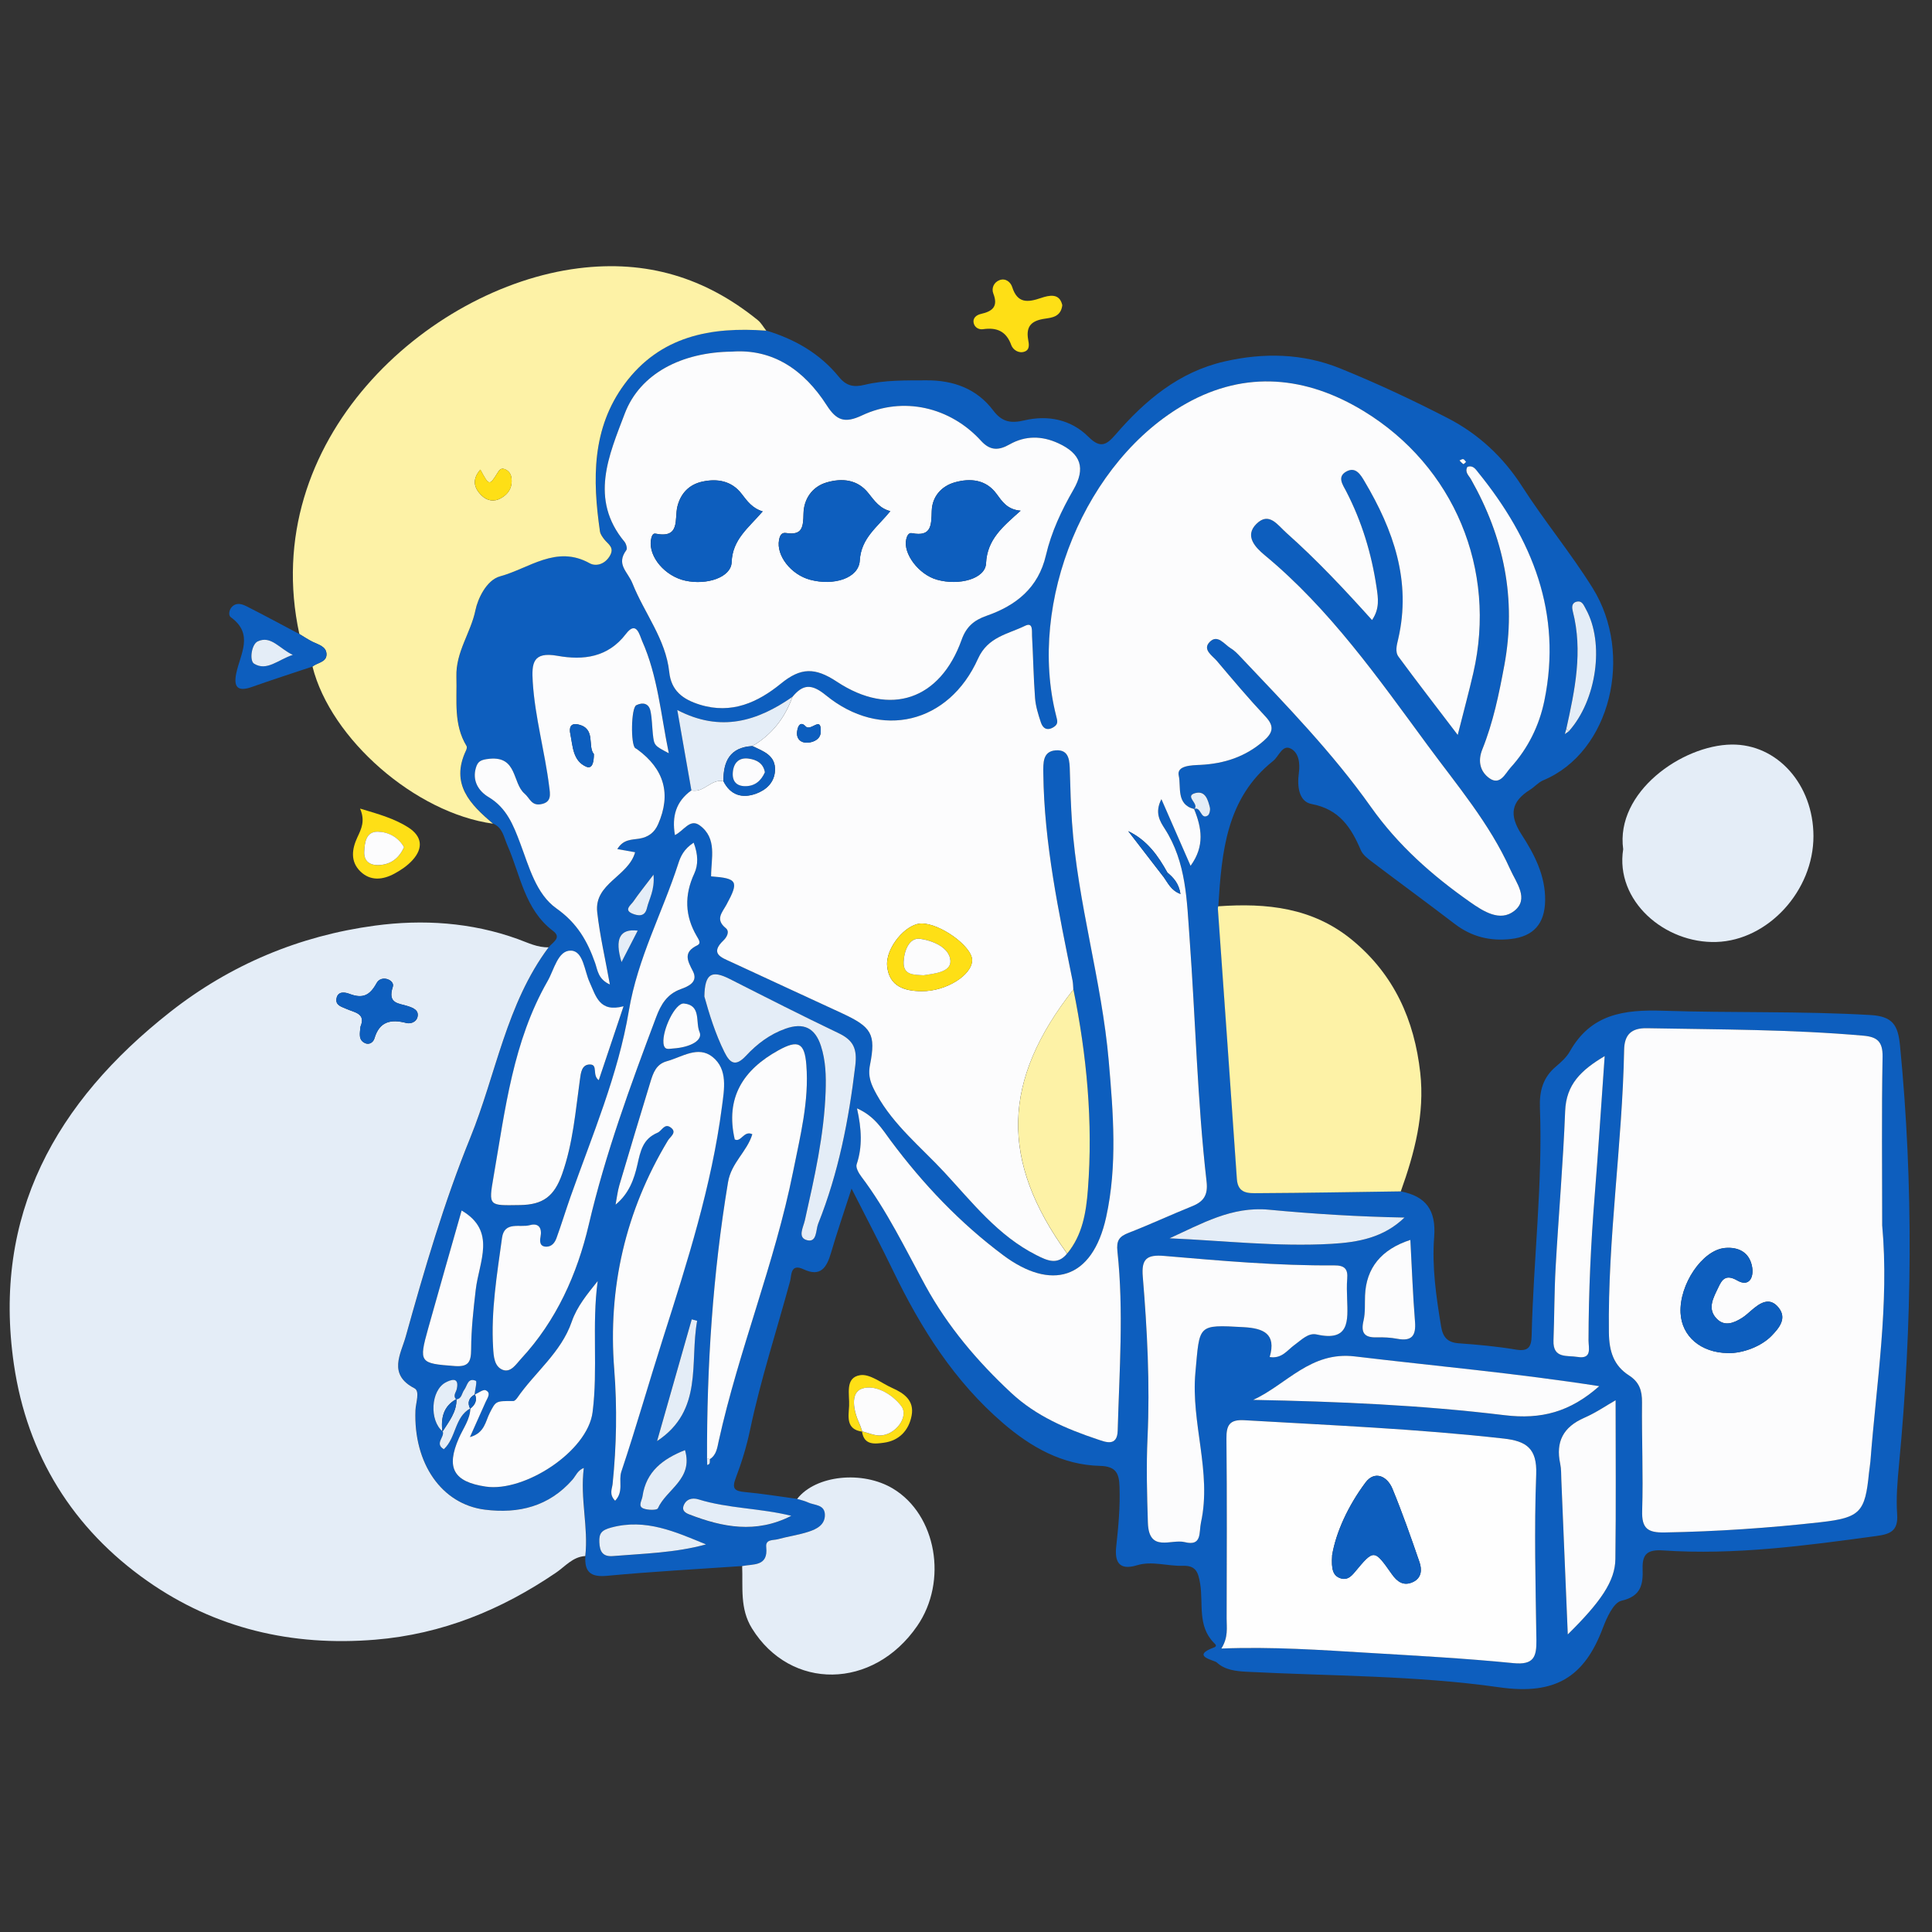 <?xml version="1.0" encoding="UTF-8"?><svg id="Layer_1" xmlns="http://www.w3.org/2000/svg" viewBox="0 0 500 500"><rect x="0" y="0" width="500" height="500" fill="#333333" stroke="none"/><defs><style>.cls-1{fill:#fcfcfd;}.cls-2{fill:#0d5ebe;}.cls-3{fill:#fedf16;}.cls-4{fill:#fdf2a6;}.cls-5{fill:#e4edf7;}.cls-6{fill:#fefefe;}</style></defs><path class="cls-2" d="M362.52,308.33c6.53,1.27,9.18,4.87,8.64,11.81-.6,7.7,.52,15.45,1.79,23.12,.46,2.76,1.61,4.16,4.53,4.38,4.95,.36,9.91,.8,14.79,1.63,3.34,.57,4.05-.73,4.12-3.66,.46-19.65,2.88-39.24,2.14-58.93-.16-4.27,.76-7.79,4.1-10.62,1.35-1.15,2.77-2.41,3.63-3.93,5.45-9.67,13.91-10.89,24.19-10.55,17.85,.59,35.74,.06,53.61,1.11,5.75,.34,7.14,2.56,7.66,7.89,3.54,36.11,3.18,72.18-.24,108.27-.41,4.34-.8,8.75-.5,13.07,.3,4.33-1.83,5.12-5.4,5.6-18.32,2.5-36.64,4.98-55.18,3.73-4.01-.27-5.42,.91-5.29,4.78,.13,3.92-.34,7.08-5.48,8.24-2.07,.47-3.82,4.42-4.84,7.11-4.76,12.61-12.22,17.37-26.79,15.29-21.54-3.07-43.55-2.9-65.36-4.02-2.87-.15-5.68-.48-7.75-2.42-.65-.6-6.89-1.6-.68-3.88,.89-.33,.3-.84-.07-1.21-4.27-4.34-2.7-10.12-3.54-15.25-.5-3.04-1.11-4.77-4.51-4.66-3.95,.12-7.95-1.33-11.84-.14-4.85,1.48-5.78-1.14-5.37-4.88,.57-5.14,1.03-10.27,.85-15.45-.11-3.33-.8-5.29-5.05-5.39-9.73-.24-17.83-4.82-25.09-11.06-12.61-10.84-21.25-24.53-28.4-39.32-3.24-6.7-6.71-13.29-10.81-21.38-2.14,6.63-3.85,11.59-5.31,16.61-1.1,3.75-2.65,6.37-7.11,4.27-3.43-1.61-3.09,1.58-3.47,3.01-3.47,12.82-7.62,25.46-10.36,38.49-.89,4.25-2.17,8.46-3.72,12.52-1.06,2.79-.28,3.38,2.36,3.63,4.54,.42,9.05,1.16,13.57,1.77,.94,.29,1.93,.48,2.8,.9,1.65,.8,4.33,.48,4.38,3.18,.06,2.62-2.11,3.72-4.16,4.39-2.61,.86-5.37,1.23-8.02,1.96-1.18,.32-3.22-.05-3,2.02,.55,5.12-3.35,4.33-6.24,4.93-11.67,.81-23.36,1.43-35.01,2.53-4.35,.41-5.86-1.1-5.59-5.13,.87-7.4-1.37-14.78-.38-22.8-1.62,.64-2.06,2.05-2.95,3.06-6.05,6.89-13.9,8.86-22.66,7.74-11.19-1.42-18.49-11.97-17.96-25.71,.08-1.96,1.22-4.94-.26-5.7-6.97-3.6-3.5-8.92-2.27-13.35,4.85-17.39,9.92-34.77,16.72-51.5,6.69-16.46,9.31-34.6,20.28-49.29,.95-1.26,3.46-2.44,1.13-4.2-7.4-5.59-8.44-14.47-11.82-22.14-.94-2.12-1.2-4.58-3.7-5.65-5.93-5-11.12-10.27-6.98-18.98,.15-.32,.28-.85,.13-1.11-3.43-5.64-2.45-11.77-2.63-17.95-.19-6.45,3.74-11.37,4.94-17.27,.56-2.76,2.79-7.74,6.38-8.71,7.49-2.03,14.51-8.2,23.17-3.38,1.47,.82,3.73,.44,5.12-1.75,1.47-2.31-.3-3.11-1.33-4.42-.48-.62-1.03-1.34-1.13-2.07-1.95-13.41-2.15-26.64,6.41-38.2,9.17-12.38,22.3-14.82,36.64-13.75,7.37,2.23,13.86,5.95,18.75,11.97,1.93,2.38,3.84,2.75,6.67,2.06,5.24-1.27,10.64-1.13,16.01-1.16,6.98-.03,13.02,2.17,17.25,7.78,2.31,3.07,4.64,3.39,8.08,2.58,6.16-1.44,12.11-.2,16.6,4.28,3.12,3.12,4.72,2.02,6.99-.6,7.66-8.86,16.41-16.22,28.2-18.92,10.11-2.32,20.25-2.12,29.88,1.77,9.51,3.85,18.84,8.22,27.95,12.92,7.86,4.06,14.28,10.01,19.12,17.54,5.79,9.02,12.64,17.29,18.33,26.41,10.66,17.09,4.72,42.48-12.81,49.76-1.24,.52-2.2,1.69-3.37,2.42-4.92,3.09-5.52,6.5-2.22,11.6,3.3,5.1,6.22,10.66,6.1,17.15-.11,5.92-2.97,9.22-8.85,9.89-5.34,.61-10.18-.56-14.53-3.89-7.09-5.43-14.31-10.7-21.43-16.09-1.09-.83-2.36-1.79-2.87-2.97-2.51-5.89-5.56-10.63-12.75-11.98-3.35-.63-3.78-4.67-3.3-8.07,.35-2.51-.03-5.32-2.22-6.33-2.07-.96-2.97,2.07-4.44,3.25-12.18,9.7-13.3,23.62-14.19,37.6-.03,.19-.1,.39-.09,.59,1.65,23.33,3.34,46.66,4.92,69.99,.26,3.9,3.1,3.67,5.53,3.66,12.3-.06,24.6-.29,36.89-.46Zm-247.94,62.15c.53,1.47-2.18,3.12,.27,4.6,3.24-2.98,2.74-8.32,6.88-10.59-.12,2.9-1.88,5.19-2.98,7.7-3.37,7.69-1.43,11.3,6.95,12.55,9.96,1.49,26.35-9.05,27.65-19.27,1.42-11.15-.21-22.58,1.32-33.92-2.7,3.39-5.35,6.55-6.72,10.53-2.74,7.96-9.53,13.07-14.12,19.73-.24,.34-.67,.8-1.01,.79-4.56-.03-4.49-.02-6.07,3.05-1.13,2.19-1.3,5.21-5.14,6.28,1.57-3.51,2.84-6.31,4.08-9.13,.45-1.02,1.47-2.32-.01-2.99-.65-.3-1.9,.72-2.88,1.14,.14-1.24,.68-3.42,.34-3.57-2.09-.91-2.2,1.25-3.03,2.37-.63,.85-.59,2.3-2.06,2.43-.91-.94-.05-1.78,.15-2.65,.78-3.41-1.72-2.34-2.86-1.74-3.88,2.06-4.26,9.87-.77,12.7ZM405.99,189.27c7.23-8.03,9.3-22.84,4.44-31.62-.57-1.02-.98-2.35-2.52-1.9-1.24,.36-1.09,1.59-.87,2.47,2.65,10.32,.53,20.37-1.68,30.41-.13,.45-.25,.9-.38,1.34l1.01-.71Zm-222.28,188.34c1.72-1.05,1.93-3.02,2.28-4.61,5.21-23.61,14.52-46.08,19.27-69.81,1.83-9.12,4.17-18.21,3.42-27.63-.46-5.77-2.17-6.54-7.2-3.76-9.08,5-13.83,12.2-11.33,23.07,1.63,.86,2.38-2.42,4.55-1.34-1.37,4.51-5.45,7.36-6.29,12.43-3.94,23.73-5.51,47.6-5.43,71.61l.04,1.55c.93-.18,.64-.92,.69-1.51Zm94.08-121.53c-.07-.79-.06-1.59-.21-2.35-3.57-17.71-7.35-35.38-7.56-53.58-.03-2.76-.16-5.72,3.19-5.97,3.61-.28,3.6,2.83,3.68,5.52,.12,4.37,.25,8.74,.55,13.09,1.44,20.86,7.71,40.97,9.51,61.77,1.17,13.49,2.26,27.06-.66,40.38-3.61,16.44-14.41,19.04-26.62,9.92-11.23-8.37-20.79-18.44-29.15-29.68-2.2-2.96-4.1-6.3-8.72-8.35,1.19,5.31,1.45,9.93-.09,14.49-.28,.84,.54,2.29,1.22,3.19,6.61,8.76,11.33,18.64,16.57,28.2,5.8,10.6,13.46,19.62,22.24,27.79,6.4,5.96,14.25,9.31,22.38,12.02,1.92,.64,5.03,1.98,5.15-2.28,.42-15.47,1.58-30.96-.07-46.41-.3-2.82,.48-3.85,2.91-4.79,5.54-2.15,10.94-4.67,16.45-6.89,3-1.21,4.11-2.93,3.71-6.38-2.4-20.93-2.86-41.99-4.4-62.99-.71-9.72-.82-19.59-6.41-28.3-1.15-1.79-2.73-4.1-.88-7.67,2.73,6.24,5.08,11.6,7.55,17.25,3.74-5.14,2.86-9.91,.9-14.72,1.86-.75,1.66,2.85,3.53,1.71,.47-.29,.73-1.49,.56-2.13-.49-1.9-1.13-4.33-3.68-3.71-3.16,.76,1.16,2.87-.39,4.17-4.72-1.2-3.33-5.8-3.98-8.63-.62-2.67,3.34-2.69,5.59-2.8,6.16-.32,11.63-2.08,16.36-6.19,2.42-2.11,2.88-3.78,.49-6.33-4.35-4.64-8.45-9.51-12.56-14.37-1.17-1.39-3.8-2.93-1.89-4.91,2.07-2.13,3.8,.63,5.5,1.65,1,.6,1.84,1.52,2.66,2.38,11.76,12.41,23.71,24.72,33.59,38.67,7.05,9.96,15.84,17.72,25.64,24.59,3.48,2.44,7.76,5.19,11.44,2.31,3.96-3.1,.5-7.33-1.03-10.75-5.32-11.89-13.76-21.77-21.39-32.13-12.83-17.44-25.29-35.23-42.19-49.22-2.35-1.95-5.26-4.95-2.12-8.06,3.29-3.26,5.47,.28,7.83,2.37,7.84,6.97,15,14.61,22.1,22.51,2.05-2.97,1.59-5.74,1.17-8.5-1.3-8.7-3.81-17.01-7.87-24.85-.87-1.67-2.44-3.76,.12-5.13,2.38-1.27,3.63,.87,4.62,2.55,7.48,12.61,12.19,25.84,8.74,40.8-.36,1.57-.89,3.31,.09,4.64,4.72,6.4,9.59,12.69,15.31,20.22,1.64-6.51,2.93-11.25,4.03-16.04,6.16-26.74-4.95-53.48-28.37-67.77-14.84-9.05-30.52-10.6-45.87-2-26.17,14.66-41.2,51.49-33.71,80.9,.34,1.33,.6,2.15-.73,2.93-1.69,1-2.74,.22-3.23-1.26-.68-2.05-1.35-4.18-1.51-6.32-.4-5.35-.48-10.72-.78-16.07-.07-1.16,.35-3.67-1.81-2.61-4.43,2.17-9.62,2.83-12.18,8.52-7.56,16.82-25.18,21.04-39.35,9.46-3.71-3.03-5.92-2.91-8.67,.41-9,6.25-18.49,9.29-29.79,3.4,1.35,7.69,2.5,14.24,3.65,20.79-4,2.86-5.1,6.74-4.27,11.58,2.32-1.11,3.89-4.37,6.42-2.51,4.59,3.37,2.93,8.56,2.94,13.19,6.83,.52,7.27,1.28,3.98,7.33-1.11,2.05-2.97,3.8-.19,6.06,1.11,.9,.26,2.38-.57,3.17-3.69,3.51-.46,4.47,2.03,5.63,9.53,4.44,19.09,8.81,28.63,13.24,7.66,3.56,8.82,5.36,7.25,13.35-.6,3.07,.29,5.1,1.71,7.66,4.44,8.01,11.5,13.65,17.55,20.17,7.26,7.83,13.91,16.43,23.79,21.41,2.8,1.41,5.46,2.7,7.97-.41,3.98-4.81,4.91-10.69,5.36-16.57,1.35-17.43-.28-34.67-3.74-51.77Zm209.31,60.92c0-14.5-.16-29.01,.1-43.5,.07-3.97-1.43-5.16-4.99-5.47-18.63-1.63-37.32-1.58-56-1.93-4.06-.07-5.82,1.7-5.9,5.61-.46,24.44-4.26,48.69-3.94,73.19,.06,4.87,1.26,8.51,5.19,11.05,2.71,1.74,3.41,3.95,3.38,7-.09,9.34,.33,18.7,.04,28.03-.14,4.6,1.44,5.7,5.8,5.62,13.53-.24,27-1.14,40.43-2.66,10.26-1.16,11.48-2.66,12.47-12.75,.1-.99,.29-1.97,.37-2.96,1.56-20.39,4.92-40.67,3.04-61.23ZM189.44,91c-13.01,.13-23.84,5.65-27.78,16.08-4.04,10.68-9.23,22.1-.04,33.14,.43,.52,.77,1.75,.47,2.15-2.75,3.73,.36,5.52,1.6,8.65,3.05,7.67,8.6,14.39,9.5,22.91,.51,4.84,3.5,7.07,7.93,8.44,8.23,2.55,15.05-.62,20.98-5.46,5.12-4.17,8.8-4.24,14.47-.49,13.89,9.19,26.76,4.61,32.28-10.82,1.23-3.43,3.24-5.1,6.46-6.23,7.64-2.68,13.4-7.24,15.37-15.68,1.4-6.02,4.03-11.61,7.12-16.96,3.19-5.53,1.98-9.32-3.95-12.03-4.21-1.93-8.48-2.01-12.58,.31-2.74,1.55-4.97,1.72-7.36-.9-8.01-8.8-20.2-11.61-30.84-6.6-4.44,2.09-6.57,1.36-9.13-2.63-5.82-9.08-13.87-14.67-24.51-13.88Zm126.64,335.63c13.19-.51,25.67,.38,38.15,1.12,12.49,.75,25,1.42,37.45,2.66,5.21,.52,5.99-1.58,5.93-5.94-.21-14.32-.6-28.65-.05-42.95,.26-6.74-2.64-8.58-8.39-9.23-22.33-2.51-44.76-3.44-67.16-4.75-3.8-.22-4.66,1.26-4.62,4.79,.16,15.51,.09,31.02,.05,46.53,0,2.35,.48,4.8-1.36,7.76ZM159.79,219.75c1.56-2.58,3.76-2.4,5.62-2.69,2.42-.39,3.98-1.58,4.94-3.76q5.12-11.67-5.42-19.37c-.16-.12-.35-.19-.51-.31-1.21-.94-1.08-10.43,.27-11.1,1.64-.81,3.25-.55,3.68,1.52,.4,1.93,.39,3.94,.61,5.91,.33,3.01,.34,3.01,4.13,5-2.07-10.01-2.84-19.92-6.91-29.06-.68-1.52-1.47-5.39-4.18-1.83-4.68,6.14-11.09,6.86-17.69,5.68-6.46-1.16-6.74,1.93-6.43,6.8,.58,9.15,3.14,17.97,4.25,27.02,.24,1.97,.72,4.11-2.21,4.59-2.4,.39-2.82-1.61-4.16-2.75-3.21-2.72-1.82-9.73-9.07-9.02-2.39,.23-3.05,.75-3.51,2.29-1.01,3.35,.61,6.04,3.27,7.63,4.66,2.78,6.41,7.25,8.17,11.92,2.31,6.12,4.11,13.17,9.4,16.9,5.36,3.79,8,8.42,10,14.11,.64,1.82,.76,4.21,3.82,5.56-1.2-6.67-2.6-12.66-3.28-18.72-.83-7.46,8.09-9.23,9.81-15.5-1.52-.27-2.87-.51-4.58-.81Zm168.81,131.45c3.17,.49,4.55-1.8,6.39-3.12,1.78-1.27,3.55-3.22,5.76-2.72,8.56,1.93,8.06-3.63,7.88-9.09-.06-1.79-.13-3.59,.02-5.36,.22-2.56-.76-3.45-3.37-3.43-14.71,.11-29.36-1.2-43.99-2.45-4.57-.39-5.93,.82-5.55,5.36,1.15,13.86,1.87,27.74,1.23,41.66-.34,7.34-.14,14.67,.09,22.02,.25,7.85,6.04,4.15,9.53,5.03,4.54,1.14,3.65-2.49,4.21-5.07,2.85-13.05-2.63-25.73-1.44-38.82,1.14-12.43,.4-12.42,12.51-11.74,5.04,.28,8.5,1.65,6.71,7.73Zm-169.42,37.18c2.3-2.41,.81-5.15,1.61-7.54,3.84-11.45,7.15-23.08,10.81-34.6,6.26-19.65,12.55-39.29,15.22-59.83,.58-4.46,1.59-9.65-2.43-12.87-3.75-3.01-7.92,.03-11.85,1.11-2.75,.76-3.52,3.01-4.22,5.31-2.72,8.91-5.41,17.83-8.05,26.77-.48,1.63-.66,3.35-.98,5.03,3.49-2.85,4.82-6.65,5.64-10.31,.82-3.62,1.39-6.68,5.23-8.31,1.1-.47,1.77-2.47,3.32-1.4,1.87,1.29-.04,2.42-.64,3.41-10.98,18.26-15.56,38.11-13.9,59.22,.78,9.97,.59,19.8-.42,29.69-.13,1.29-.96,2.67,.64,4.32Zm20.34-170.28c-2.56,1.66-3.39,3.59-3.97,5.39-4.11,12.73-10.52,24.49-12.8,38.11-2.77,16.56-9.49,32.28-15.11,48.17-1.25,3.55-2.35,7.15-3.63,10.69-.4,1.1-1.17,2.17-2.55,2.2-1.76,.04-1.81-1.32-1.58-2.49,.45-2.37-.49-3.71-2.76-3.08-2.54,.7-6.6-1.12-7.2,3.3-1.29,9.43-2.88,18.86-2.3,28.45,.13,2.17,.28,4.81,2.45,5.68,2.12,.85,3.52-1.49,4.78-2.85,9.15-9.86,14.53-21.92,17.52-34.68,4.32-18.43,10.8-36.05,17.42-53.68,1.23-3.28,2.81-6.01,6.4-7.31,1.93-.7,4.59-1.81,3.13-4.64-1.42-2.76-2.56-4.91,1.14-6.69,1.03-.5,.46-1.36-.13-2.35-3.1-5.24-3.27-10.62-.64-16.25,1.03-2.22,1.02-4.89-.17-7.96Zm-18.15,42.35c-6.26,1.68-7.14-2.68-8.76-6.2-1.38-2.99-1.61-8.1-4.83-8.2-3.37-.11-4.34,4.9-6.04,7.86-8.98,15.66-11,33.27-13.99,50.6-1.35,7.82-1.26,7.5,6.83,7.39,5.92-.08,8.86-2.22,10.91-8.04,2.82-8.01,3.44-16.21,4.6-24.42,.25-1.75,.45-4.01,2.7-3.92,2.01,.08,.41,2.78,2.18,4.06,2.05-6.12,4.05-12.08,6.41-19.11Zm252.51,98.3c-21.43-3.35-42.38-5.2-63.24-7.7-11.48-1.38-17.64,7.26-26.31,11.25,21.96,.42,43.59,1.35,65.03,3.96,9.55,1.16,16.99-.84,24.52-7.51Zm-34.15-237.9c-.73,1.38,.38,2.22,.93,3.19,8.52,15.04,11.83,30.93,8.64,48.14-1.38,7.43-2.89,14.79-5.71,21.8-1.24,3.1-.5,5.8,1.86,7.45,2.77,1.95,4.1-1.26,5.49-2.79,4.48-4.94,7.4-10.8,8.73-17.33,4.64-22.64-3.12-41.74-17.11-59-.66-.82-1.35-2.01-2.84-1.46Zm35.55,152.47c-6.11,3.65-9.95,7.31-10.22,14.22-.53,13.46-1.7,26.89-2.46,40.35-.36,6.33-.32,12.69-.56,19.03-.18,4.78,3.55,3.81,6.21,4.25,3.85,.65,2.85-2.35,2.86-4.27,.02-12.5,.6-24.96,1.59-37.41,.94-11.75,1.69-23.52,2.59-36.17Zm2.84,89.06c-2.3,1.31-5.09,3.23-8.14,4.56-5.4,2.35-7.42,6.16-6.2,11.88,.29,1.34,.23,2.76,.29,4.15,.56,13.18,1.1,26.36,1.67,40.02,8.58-8.47,12.24-13.85,12.32-19.5,.18-13.67,.06-27.34,.06-41.11Zm-235.84-104.53c1.27,4.57,2.83,9.66,5.22,14.47,1.46,2.95,2.91,3.76,5.57,.91,2.83-3.04,6.14-5.56,10.2-7,4.7-1.67,7.68-.23,9.19,4.46,1.24,3.84,1.35,7.8,1.21,11.78-.39,11.35-2.91,22.36-5.38,33.38-.4,1.8-1.98,4.49,.61,5.12,2.57,.63,2.2-2.65,2.84-4.26,5.27-13.15,7.93-26.9,9.61-40.94,.52-4.38-.5-6.56-4.31-8.38-9.47-4.51-18.83-9.27-28.18-14.03-4.7-2.39-6.46-1.42-6.57,4.49Zm181.2,57.25c-11.85-.22-23.5-.93-35.1-2.03-9.61-.91-17.43,3.64-25.71,7.4,13.98,.6,27.84,2.22,41.85,1.44,7.09-.4,13.58-1.63,18.95-6.81Zm-244.01-1.81c-2.81,9.88-5.78,20.17-8.65,30.48-2.49,8.92-2.22,9.09,6.84,9.77,3.58,.27,4.25-1.02,4.27-4.32,.02-5.14,.59-10.3,1.19-15.42,.86-7.31,5.46-15.16-3.65-20.51Zm245.52,7.61q-11.29,3.68-11.72,14.38c-.09,2.18,.1,4.43-.39,6.51-.74,3.15,.2,4.43,3.41,4.33,1.77-.05,3.59,.04,5.33,.37,3.8,.71,4.87-.84,4.58-4.48-.56-6.9-.81-13.82-1.2-21.11Zm-182.28,78.8c-7.93-3.25-15.59-6.76-24.5-4.37-2.58,.69-3.2,1.53-3.1,3.82,.1,2.33,.81,3.79,3.51,3.57,8.07-.66,16.18-.85,24.1-3.02Zm-12.67-26.74c12.06-7.96,8.39-20.29,10.37-31.12l-1.4-.38c-2.99,10.5-5.98,21-8.97,31.5Zm34.72,19.35c-8.12-2.01-16.32-1.86-24.05-4.26-1.61-.5-3.25-.08-3.86,1.77-.36,1.11,.48,1.72,1.49,2.12,8.62,3.33,17.27,5.05,26.41,.38Zm-27.49-17.01c-5.73,2.28-10.07,5.53-10.99,11.95-.16,1.09-1.23,2.5,.15,3.12,1.11,.5,3.59,.52,3.82,.01,2.22-4.96,9.22-7.57,7.03-15.08Zm-3.09-103.94c4.58-.29,7.77-2.15,6.85-4.26-1.1-2.54,.51-6.93-4.03-7.37-2.27-.22-5.62,6.84-5.31,10.24,.18,1.96,1.36,1.47,2.49,1.4Zm-5.06-45c-2.26,2.99-3.84,4.93-5.25,6.99-.63,.93-2.54,2.17-.16,3.12,1.4,.56,3.17,.86,3.7-1.44,.56-2.43,2.07-4.63,1.71-8.68Zm-4.09,14.5q-6.94-.87-4.19,8.14c1.46-2.83,2.66-5.17,4.19-8.14Zm214.38-121.3c-.25-.26-.46-.67-.74-.73-.28-.06-.64,.22-.97,.35,.33,.33,.62,.71,1.01,.94,.09,.06,.48-.38,.7-.56Z"/><path class="cls-5" d="M141.99,245.15c-10.97,14.69-13.59,32.83-20.28,49.29-6.8,16.73-11.87,34.11-16.72,51.5-1.23,4.42-4.7,9.75,2.27,13.35,1.48,.76,.34,3.74,.26,5.7-.53,13.74,6.77,24.29,17.96,25.71,8.77,1.11,16.61-.85,22.66-7.74,.89-1.01,1.32-2.42,2.95-3.06-1,8.02,1.24,15.4,.38,22.8-3.25,.2-5.17,2.67-7.61,4.33-14.15,9.61-29.39,15.88-46.74,17.32-21.56,1.78-41.43-2.89-58.93-15.15-19.33-13.55-31.16-32.61-34.59-56.09-5.64-38.69,10.87-67.95,40.42-91.2,15.61-12.28,33.5-19.74,53.01-22.36,12.35-1.66,24.95-.87,36.98,3.48,2.59,.94,5.11,2.23,7.99,2.13Zm-48.69,20.52c-.15,1.74-.65,3.51,1.26,4.33,1.02,.44,2.05-.26,2.35-1.26,1.3-4.43,4.27-5.03,8.25-3.99,1.11,.29,2.58-.24,2.89-1.54,.42-1.75-1.05-2.33-2.4-2.79-2.37-.81-5.45-.53-3.98-5.06,.56-1.72-2.97-3.19-4.21-.92-1.79,3.28-3.66,4.04-7,2.78-1.07-.41-3-.82-3.37,1.19-.32,1.8,1.31,2.12,2.58,2.7,2.02,.92,5.08,1.13,3.64,4.56Z"/><path class="cls-4" d="M198.32,85.58c-14.34-1.07-27.47,1.38-36.64,13.75-8.56,11.55-8.35,24.78-6.41,38.2,.11,.73,.65,1.45,1.13,2.07,1.02,1.3,2.8,2.1,1.33,4.42-1.39,2.18-3.66,2.57-5.12,1.75-8.66-4.82-15.68,1.35-23.17,3.38-3.59,.97-5.82,5.95-6.38,8.71-1.2,5.9-5.13,10.82-4.94,17.27,.18,6.18-.8,12.31,2.63,17.95,.15,.25,.03,.78-.13,1.11-4.14,8.71,1.05,13.98,6.98,18.98-20.05-2.74-42.03-21.88-46.73-40.67,1.27-1.04,3.69-1.09,3.63-3.22-.06-2-2.12-2.44-3.64-3.2-1.17-.58-2.26-1.32-3.39-2-10.87-50.12,33.19-89.71,72.17-94.64,17.71-2.24,32.86,2.39,46.45,13.39,.9,.73,1.49,1.83,2.23,2.76Zm-74,35.94c-2.13,2.48-1.8,4.67,.35,6.75,1.43,1.38,3.19,1.63,4.89,.71,2.06-1.12,3.14-2.9,2.79-5.36-.15-1.07-.75-1.82-1.72-2.19-.82-.32-1.29,0-1.8,.84-2.19,3.54-2.24,3.5-4.52-.74Z"/><path class="cls-4" d="M362.52,308.33c-12.3,.17-24.6,.4-36.89,.46-2.43,.01-5.26,.24-5.53-3.66-1.59-23.33-3.27-46.66-4.92-69.99-.01-.19,.06-.39,.09-.59,12.52-.89,24.45,.3,34.7,8.75,10.85,8.96,16.07,20.69,17.59,34.33,1.19,10.68-1.48,20.77-5.03,30.69Z"/><path class="cls-5" d="M420.08,219.78c-2.03-14.79,15.23-26.92,28.03-27.09,11.87-.16,21.18,10.37,21.21,23.67,.03,14.18-11.75,26.99-25.1,27.42-13.39,.44-26.26-10.65-24.14-24Z"/><path class="cls-5" d="M192.06,405.3c2.89-.6,6.79,.19,6.24-4.93-.22-2.07,1.82-1.7,3-2.02,2.65-.73,5.42-1.1,8.02-1.96,2.05-.67,4.22-1.77,4.16-4.39-.06-2.7-2.73-2.39-4.38-3.18-.88-.42-1.86-.61-2.8-.9,4.75-6.14,16.9-7.44,24.83-2.65,11.21,6.76,14.23,23.94,6.24,35.53-11.39,16.54-32.75,16.78-42.76,.63-3.19-5.14-2.31-10.66-2.54-16.13Z"/><path class="cls-2" d="M77.47,164.08c1.13,.67,2.22,1.41,3.39,2,1.53,.76,3.59,1.19,3.64,3.2,.06,2.13-2.36,2.18-3.63,3.22-5.23,1.75-10.48,3.44-15.67,5.28-3.66,1.3-4.81,.08-4.05-3.56,1.03-4.95,4.62-10.13-1.41-14.48-.7-.5-.45-1.93,.29-2.69,1.19-1.23,2.66-.71,3.86-.1,4.56,2.31,9.06,4.75,13.58,7.14Zm-1.7,5.4c-3.45-1.58-5.65-5.12-9.1-3.48-1.61,.77-2.18,4.99-.93,5.76,3.3,2.04,6.22-1.03,10.03-2.28Z"/><path class="cls-3" d="M274.93,78.93c-.34,3.08-2.72,3.28-4.48,3.54-3.39,.49-5,1.85-4.36,5.45,.18,1.03,.52,2.56-.93,3.08-1.56,.56-3.02-.52-3.44-1.68-1.31-3.64-3.79-4.64-7.33-4.12-1.05,.15-2.07-.43-2.36-1.44-.42-1.45,.68-2.25,1.86-2.52,2.98-.67,4.49-1.93,3.18-5.27-.52-1.32,.09-2.89,1.58-3.46,1.62-.62,2.91,.53,3.31,1.79,1.35,4.24,3.97,4,7.42,2.83,2.13-.72,4.8-1.35,5.53,1.8Z"/><path class="cls-3" d="M93.18,209.26c4.97,1.47,8.96,2.63,12.48,4.87,3.59,2.3,3.93,5.35,1.11,8.46-1.29,1.43-2.99,2.59-4.7,3.51-2.98,1.61-6.2,1.98-8.82-.59-2.62-2.57-2.18-5.78-.76-8.82,1-2.15,2.09-4.21,.69-7.44Zm11.38,9.99c-1.5-2.64-4.1-3.95-6.8-4-3.08-.05-3.4,2.87-3.5,5.23-.11,2.48,1.58,3.53,3.87,3.41,3.02-.17,5.14-1.76,6.43-4.63Z"/><path class="cls-3" d="M223.18,370.51c-4.34-.55-3.57-3.97-3.43-6.66,.16-2.93-1.17-7.35,2.88-7.96,2.54-.38,5.53,2.1,8.3,3.33,3.1,1.37,5.72,3.27,5,7.12-.72,3.86-3.23,6.49-7.15,7.03-2.27,.31-5.22,.77-5.69-2.94,1.51,.38,3.01,1.06,4.52,1.08,4.05,.04,7.74-4.85,5.63-7.62-2.47-3.26-6.91-5.66-10.21-4.49-3.07,1.09-2.14,5.73-.67,8.94,.32,.7,.55,1.45,.81,2.18Z"/><path class="cls-1" d="M276.18,324.41c-2.51,3.11-5.17,1.82-7.97,.41-9.88-4.98-16.53-13.57-23.79-21.41-6.05-6.53-13.11-12.16-17.55-20.17-1.42-2.57-2.32-4.59-1.71-7.66,1.57-7.99,.41-9.79-7.25-13.35-9.54-4.43-19.1-8.8-28.63-13.24-2.48-1.16-5.71-2.12-2.03-5.63,.83-.79,1.68-2.27,.57-3.17-2.78-2.26-.93-4.01,.19-6.06,3.29-6.05,2.85-6.81-3.98-7.33-.01-4.63,1.65-9.82-2.94-13.19-2.54-1.86-4.1,1.4-6.42,2.51-.83-4.84,.27-8.71,4.27-11.58,3.21,.78,5.1-3.08,8.29-2.36,1.81,3.59,4.82,4.5,8.36,3.24,2.67-.95,4.8-2.86,4.98-5.96,.23-4-3.04-5.03-5.84-6.38,5.03-2.96,8.41-7.26,10.35-12.73,2.75-3.32,4.96-3.44,8.67-.41,14.18,11.58,31.79,7.36,39.35-9.46,2.56-5.69,7.75-6.35,12.18-8.52,2.16-1.06,1.74,1.44,1.81,2.61,.3,5.36,.38,10.73,.78,16.07,.16,2.14,.83,4.27,1.51,6.32,.49,1.48,1.54,2.26,3.23,1.26,1.33-.79,1.07-1.6,.73-2.93-7.49-29.42,7.54-66.24,33.71-80.9,15.35-8.6,31.04-7.04,45.87,2,23.42,14.28,34.53,41.03,28.37,67.77-1.1,4.79-2.39,9.53-4.03,16.04-5.72-7.52-10.59-13.81-15.31-20.22-.98-1.32-.45-3.07-.09-4.64,3.45-14.96-1.26-28.19-8.74-40.8-.99-1.68-2.25-3.81-4.62-2.55-2.56,1.37-.99,3.45-.12,5.13,4.06,7.84,6.57,16.14,7.87,24.85,.41,2.76,.87,5.52-1.17,8.5-7.1-7.9-14.26-15.54-22.1-22.51-2.36-2.09-4.54-5.63-7.83-2.37-3.14,3.12-.23,6.11,2.12,8.06,16.9,13.99,29.36,31.79,42.19,49.22,7.62,10.36,16.06,20.25,21.39,32.13,1.53,3.42,4.99,7.65,1.03,10.75-3.68,2.88-7.96,.13-11.44-2.31-9.8-6.88-18.58-14.63-25.64-24.59-9.88-13.95-21.83-26.26-33.59-38.67-.82-.86-1.65-1.78-2.66-2.38-1.7-1.02-3.44-3.78-5.5-1.65-1.92,1.98,.71,3.52,1.89,4.91,4.1,4.86,8.21,9.73,12.56,14.37,2.39,2.55,1.93,4.22-.49,6.33-4.73,4.12-10.21,5.88-16.36,6.19-2.24,.11-6.2,.13-5.59,2.8,.65,2.84-.74,7.44,3.98,8.63l-.02-.03c1.96,4.81,2.84,9.59-.9,14.72-2.47-5.65-4.82-11.01-7.55-17.25-1.85,3.57-.27,5.87,.88,7.67,5.59,8.7,5.7,18.58,6.41,28.3,1.54,20.99,2,42.06,4.4,62.99,.4,3.45-.71,5.17-3.71,6.38-5.51,2.22-10.91,4.74-16.45,6.89-2.43,.94-3.21,1.97-2.91,4.79,1.66,15.45,.49,30.94,.07,46.41-.11,4.25-3.22,2.92-5.15,2.28-8.13-2.71-15.98-6.06-22.38-12.02-8.77-8.17-16.44-17.19-22.24-27.79-5.23-9.56-9.95-19.44-16.57-28.2-.68-.9-1.51-2.35-1.22-3.19,1.54-4.57,1.28-9.18,.09-14.49,4.62,2.05,6.52,5.4,8.72,8.35,8.36,11.23,17.92,21.3,29.15,29.68,12.22,9.11,23.02,6.52,26.62-9.92,2.92-13.32,1.83-26.89,.66-40.38-1.81-20.8-8.07-40.92-9.51-61.77-.3-4.36-.43-8.73-.55-13.09-.07-2.69-.07-5.8-3.68-5.52-3.35,.26-3.22,3.22-3.19,5.97,.21,18.19,3.99,35.87,7.56,53.58,.15,.77,.15,1.57,.21,2.35-18.53,23.6-19.02,44.3-1.62,68.34Zm24.93-97.48c1.15,1.54,1.91,3.5,4.39,4.42-.42-2.74-1.79-4.19-3.37-5.52-2.41-4.35-5.22-8.37-10.15-10.74,3.04,3.95,6.08,7.89,9.13,11.84Zm-62.67,12.07c-4.06,.07-9.28,6.33-8.85,10.99,.5,5.38,4.6,6.51,8.96,6.53,6.46,.04,13.11-4.29,13.03-8.09-.07-3.57-8.36-9.52-13.15-9.43Zm-30.07-51.16c-1.07-1.03-1.85-.3-2.08,1.47-.26,2.01,1.06,3.01,2.77,2.89,1.51-.11,3.25-.87,3.34-2.71,.23-4.57-2.64,.16-4.03-1.64Z"/><path class="cls-1" d="M487.1,317c1.88,20.56-1.48,40.83-3.04,61.23-.08,.99-.27,1.97-.37,2.96-.99,10.1-2.21,11.59-12.47,12.75-13.43,1.51-26.9,2.42-40.43,2.66-4.36,.08-5.94-1.02-5.8-5.62,.29-9.33-.13-18.69-.04-28.03,.03-3.05-.67-5.26-3.38-7-3.93-2.53-5.12-6.17-5.19-11.05-.32-24.5,3.48-48.75,3.94-73.19,.07-3.92,1.84-5.69,5.9-5.61,18.68,.35,37.36,.29,56,1.93,3.56,.31,5.06,1.5,4.99,5.47-.27,14.5-.1,29-.1,43.5Zm-39.93,33.19c3.93,.06,8.65-1.75,11.31-4.49,1.98-2.04,4.03-4.5,1.84-7.26-2.36-2.97-4.91-1.19-7.13,.74-.75,.65-1.48,1.33-2.31,1.86-2.1,1.33-4.49,2.33-6.52,.32-2.69-2.65-.88-5.59,.35-8.21,.91-1.94,1.88-3.51,4.89-1.77,3.05,1.77,4.34-.77,3.84-3.54-.67-3.73-3.49-5.18-7.02-4.87-5.86,.53-11.86,9.46-11.49,16.82,.31,6.08,5.27,10.28,12.24,10.38Z"/><path class="cls-1" d="M189.44,91c10.64-.78,18.69,4.81,24.51,13.88,2.56,3.99,4.69,4.72,9.13,2.63,10.64-5.01,22.83-2.2,30.84,6.6,2.39,2.62,4.62,2.45,7.36,.9,4.11-2.32,8.37-2.24,12.58-.31,5.93,2.71,7.14,6.49,3.95,12.03-3.09,5.36-5.72,10.95-7.12,16.96-1.96,8.45-7.72,13.01-15.37,15.68-3.23,1.13-5.24,2.8-6.46,6.23-5.52,15.43-18.39,20-32.28,10.82-5.67-3.75-9.35-3.69-14.47,.49-5.94,4.84-12.75,8.01-20.98,5.46-4.43-1.37-7.42-3.61-7.93-8.44-.9-8.52-6.45-15.24-9.5-22.91-1.24-3.12-4.35-4.92-1.6-8.65,.29-.4-.04-1.63-.47-2.15-9.19-11.04-4-22.46,.04-33.14,3.95-10.43,14.77-15.95,27.78-16.08Zm40.99,41.27c-2.71-.65-4.13-2.66-5.68-4.63-2.83-3.6-6.84-3.95-10.81-2.8-3.79,1.1-5.93,4.34-6,8.06-.07,3.45-.26,5.71-4.51,5.03-1.17-.19-1.6,.65-1.82,1.79-.77,4.01,3.07,8.99,8.06,10.31,6.18,1.64,12.57-.42,12.83-4.96,.34-5.86,4.55-8.64,7.92-12.82Zm33.72-.11c-3.48-.28-4.77-2.34-6.28-4.39-2.71-3.68-6.76-4.06-10.75-2.95-3.49,.98-5.87,3.7-5.99,7.36-.12,3.66,.01,6.8-5.12,5.8-.88-.17-1.27,.7-1.47,1.52-.91,3.72,3.21,9.19,7.94,10.52,5.74,1.61,12.52-.23,12.7-4.21,.3-6.3,4.4-9.54,8.97-13.66Zm-66.77,.19c-2.71-.82-4.02-2.68-5.49-4.59-2.57-3.33-6.29-3.98-10.22-3.1-3.38,.76-5.52,3.06-6.36,6.39-.82,3.25,.86,8.38-5.7,7.05-.76-.15-1.05,.91-1.17,1.76-.57,4.28,3.67,9.27,8.91,10.41,5.58,1.22,11.85-.85,11.99-4.77,.22-5.92,4.31-8.82,8.03-13.15Z"/><path class="cls-6" d="M316.09,426.63c1.84-2.96,1.35-5.4,1.36-7.76,.03-15.51,.11-31.02-.05-46.53-.04-3.53,.82-5.01,4.62-4.79,22.41,1.31,44.84,2.24,67.16,4.75,5.75,.65,8.64,2.48,8.39,9.23-.55,14.29-.16,28.63,.05,42.95,.06,4.35-.72,6.45-5.93,5.94-12.45-1.24-24.96-1.91-37.45-2.66-12.48-.75-24.97-1.63-38.15-1.12Zm28.66-24.09c-.24,3.63,.21,5.31,2.29,5.95,1.56,.47,2.59-.46,3.54-1.6,4.99-6,5.04-6.02,9.6,.46,1.42,2.02,3.06,3.2,5.49,2.07,2.27-1.06,2.35-3.23,1.69-5.15-2.19-6.37-4.42-12.74-6.99-18.97-1.38-3.35-4.64-4.76-6.97-1.65-4.52,6.05-7.67,12.93-8.66,18.88Z"/><path class="cls-1" d="M159.79,219.75c1.71,.3,3.06,.54,4.58,.81-1.72,6.27-10.64,8.05-9.81,15.5,.68,6.06,2.08,12.05,3.28,18.72-3.06-1.35-3.18-3.74-3.82-5.56-2-5.69-4.65-10.32-10-14.11-5.29-3.74-7.09-10.79-9.4-16.9-1.76-4.68-3.51-9.14-8.17-11.92-2.66-1.59-4.28-4.29-3.27-7.63,.47-1.54,1.12-2.06,3.51-2.29,7.25-.71,5.87,6.29,9.07,9.02,1.34,1.14,1.76,3.15,4.16,2.75,2.94-.48,2.46-2.62,2.21-4.59-1.12-9.05-3.67-17.86-4.25-27.02-.31-4.87-.03-7.96,6.43-6.8,6.6,1.18,13.01,.46,17.69-5.68,2.72-3.56,3.51,.3,4.18,1.83,4.07,9.14,4.84,19.05,6.91,29.06-3.78-1.99-3.8-1.99-4.13-5-.21-1.97-.21-3.98-.61-5.91-.42-2.06-2.04-2.33-3.68-1.52-1.35,.67-1.48,10.16-.27,11.1,.16,.12,.35,.19,.51,.31q10.54,7.7,5.42,19.37c-.95,2.17-2.52,3.37-4.94,3.76-1.86,.3-4.07,.11-5.62,2.69Zm-6.09-24.59c-1.72-2.02,.62-6.65-4.09-7.67-1.92-.41-2.37,.75-2.01,2.46,.66,3.18,.62,6.91,4.07,8.45,1.66,.74,2.02-1.24,2.03-3.24Z"/><path class="cls-1" d="M328.59,351.2c1.79-6.08-1.68-7.44-6.71-7.73-12.11-.68-11.37-.69-12.51,11.74-1.2,13.09,4.29,25.77,1.44,38.82-.56,2.57,.34,6.21-4.21,5.07-3.5-.88-9.28,2.82-9.53-5.03-.23-7.35-.43-14.68-.09-22.02,.64-13.92-.08-27.8-1.23-41.66-.38-4.55,.98-5.75,5.55-5.36,14.63,1.25,29.28,2.56,43.99,2.45,2.61-.02,3.59,.86,3.37,3.43-.15,1.78-.08,3.58-.02,5.36,.18,5.46,.68,11.02-7.88,9.09-2.21-.5-3.98,1.45-5.76,2.72-1.85,1.33-3.23,3.61-6.39,3.12Z"/><path class="cls-1" d="M159.18,388.38c-1.6-1.65-.78-3.04-.64-4.32,1.01-9.89,1.2-19.72,.42-29.69-1.66-21.1,2.91-40.96,13.9-59.22,.6-.99,2.51-2.12,.64-3.41-1.55-1.08-2.22,.93-3.32,1.4-3.84,1.63-4.41,4.69-5.23,8.31-.83,3.66-2.15,7.46-5.64,10.31,.32-1.68,.5-3.4,.98-5.03,2.64-8.94,5.33-17.86,8.05-26.77,.7-2.29,1.47-4.55,4.22-5.31,3.93-1.08,8.09-4.12,11.85-1.11,4.02,3.22,3.01,8.41,2.43,12.87-2.67,20.54-8.96,40.18-15.22,59.83-3.67,11.51-6.97,23.14-10.81,34.6-.8,2.39,.69,5.13-1.61,7.54Z"/><path class="cls-1" d="M179.52,218.09c1.18,3.07,1.2,5.74,.17,7.96-2.62,5.63-2.45,11.01,.64,16.25,.59,1,1.16,1.85,.13,2.35-3.7,1.78-2.57,3.94-1.14,6.69,1.46,2.83-1.21,3.95-3.13,4.64-3.59,1.3-5.17,4.02-6.4,7.31-6.63,17.63-13.11,35.25-17.42,53.68-2.99,12.76-8.37,24.82-17.52,34.68-1.26,1.36-2.66,3.7-4.78,2.85-2.17-.87-2.32-3.51-2.45-5.68-.58-9.59,1.01-19.01,2.3-28.45,.6-4.42,4.67-2.59,7.2-3.3,2.27-.63,3.22,.71,2.76,3.08-.22,1.17-.18,2.52,1.58,2.49,1.38-.03,2.15-1.1,2.55-2.2,1.29-3.54,2.38-7.14,3.63-10.69,5.62-15.89,12.34-31.61,15.11-48.17,2.28-13.62,8.69-25.38,12.8-38.11,.58-1.8,1.41-3.72,3.97-5.39Z"/><path class="cls-1" d="M182.98,377.58c-.08-24.01,1.49-47.88,5.43-71.61,.84-5.07,4.93-7.92,6.29-12.43-2.17-1.08-2.92,2.2-4.55,1.34-2.5-10.87,2.25-18.07,11.33-23.07,5.04-2.78,6.75-2.01,7.2,3.76,.75,9.42-1.6,18.51-3.42,27.63-4.75,23.73-14.06,46.2-19.27,69.81-.35,1.58-.56,3.56-2.28,4.61-.24-.08-.49-.1-.73-.04Z"/><path class="cls-1" d="M161.37,260.44c-2.36,7.03-4.36,13-6.41,19.11-1.77-1.28-.16-3.97-2.18-4.06-2.25-.09-2.46,2.16-2.7,3.92-1.15,8.2-1.77,16.41-4.6,24.42-2.05,5.82-4.99,7.96-10.91,8.04-8.09,.11-8.18,.43-6.83-7.39,3-17.32,5.01-34.93,13.99-50.6,1.7-2.96,2.66-7.97,6.04-7.86,3.22,.11,3.45,5.21,4.83,8.2,1.62,3.52,2.5,7.88,8.76,6.2Z"/><path class="cls-1" d="M122.81,360.94c.98-.42,2.22-1.43,2.88-1.14,1.49,.67,.46,1.98,.01,2.99-1.24,2.82-2.51,5.62-4.08,9.13,3.84-1.07,4.01-4.1,5.14-6.28,1.58-3.07,1.51-3.08,6.07-3.05,.34,0,.77-.45,1.01-.79,4.59-6.66,11.38-11.77,14.12-19.73,1.37-3.98,4.02-7.14,6.72-10.53-1.54,11.34,.1,22.76-1.32,33.92-1.3,10.22-17.69,20.76-27.65,19.27-8.38-1.25-10.32-4.86-6.95-12.55,1.1-2.51,2.87-4.8,2.98-7.7l-.06,.1c1.23-.97,1.9-2.12,1.24-3.72l-.1,.08Z"/><path class="cls-4" d="M276.18,324.41c-17.4-24.03-16.91-44.74,1.62-68.34,3.47,17.1,5.09,34.34,3.75,51.77-.45,5.88-1.38,11.76-5.36,16.57Z"/><path class="cls-1" d="M413.88,358.74c-7.54,6.67-14.97,8.67-24.52,7.51-21.44-2.61-43.07-3.54-65.03-3.96,8.67-3.99,14.83-12.63,26.31-11.25,20.87,2.5,41.81,4.35,63.24,7.7Z"/><path class="cls-1" d="M379.74,120.84c1.49-.55,2.18,.64,2.84,1.46,13.98,17.26,21.75,36.35,17.11,59-1.34,6.53-4.25,12.39-8.73,17.33-1.39,1.53-2.72,4.74-5.49,2.79-2.35-1.66-3.1-4.36-1.86-7.45,2.82-7.01,4.33-14.36,5.71-21.8,3.18-17.21-.12-33.1-8.64-48.14-.55-.97-1.66-1.81-.93-3.19Z"/><path class="cls-1" d="M415.29,273.32c-.9,12.65-1.65,24.42-2.59,36.17-.99,12.45-1.57,24.92-1.59,37.41,0,1.91,.99,4.91-2.86,4.27-2.66-.45-6.38,.53-6.21-4.25,.24-6.34,.2-12.69,.56-19.03,.76-13.45,1.94-26.89,2.46-40.35,.27-6.91,4.11-10.58,10.22-14.22Z"/><path class="cls-1" d="M418.12,362.38c0,13.77,.12,27.44-.06,41.11-.07,5.65-3.73,11.03-12.32,19.5-.57-13.66-1.12-26.84-1.67-40.02-.06-1.39,0-2.81-.29-4.15-1.22-5.71,.81-9.52,6.2-11.88,3.05-1.33,5.83-3.25,8.14-4.56Z"/><path class="cls-5" d="M182.29,257.85c.12-5.9,1.87-6.87,6.57-4.49,9.36,4.75,18.71,9.51,28.18,14.03,3.81,1.82,4.83,4,4.31,8.38-1.68,14.04-4.34,27.78-9.61,40.94-.64,1.61-.28,4.89-2.84,4.26-2.59-.63-1.01-3.33-.61-5.12,2.47-11.02,4.99-22.03,5.38-33.38,.14-3.98,.03-7.94-1.21-11.78-1.52-4.69-4.49-6.13-9.19-4.46-4.06,1.44-7.37,3.96-10.2,7-2.66,2.85-4.1,2.04-5.57-.91-2.39-4.81-3.95-9.9-5.22-14.47Z"/><path class="cls-5" d="M363.48,315.1c-5.37,5.18-11.87,6.41-18.95,6.81-14,.79-27.86-.83-41.85-1.44,8.28-3.76,16.1-8.32,25.71-7.4,11.6,1.1,23.24,1.81,35.1,2.03Z"/><path class="cls-1" d="M119.47,313.28c9.11,5.35,4.51,13.19,3.65,20.51-.6,5.12-1.17,10.28-1.19,15.42-.02,3.3-.69,4.59-4.27,4.32-9.06-.68-9.33-.85-6.84-9.77,2.88-10.31,5.84-20.6,8.65-30.48Z"/><path class="cls-1" d="M365,320.89c.4,7.29,.64,14.21,1.2,21.11,.3,3.64-.78,5.19-4.58,4.48-1.74-.33-3.55-.42-5.33-.37-3.21,.1-4.15-1.18-3.41-4.33,.49-2.09,.3-4.34,.39-6.51q.44-10.7,11.72-14.38Z"/><path class="cls-5" d="M187.22,202.18c-3.19-.72-5.08,3.15-8.29,2.36-1.15-6.55-2.3-13.1-3.65-20.79,11.3,5.89,20.79,2.85,29.79-3.4-1.94,5.47-5.32,9.77-10.35,12.73-5.8,.31-7.55,3.96-7.5,9.09Z"/><path class="cls-5" d="M182.72,399.69c-7.92,2.18-16.03,2.36-24.1,3.02-2.69,.22-3.41-1.23-3.51-3.57-.1-2.29,.52-3.13,3.1-3.82,8.92-2.39,16.57,1.11,24.5,4.37Z"/><path class="cls-5" d="M405.36,188.63c2.22-10.04,4.33-20.09,1.68-30.41-.22-.88-.37-2.11,.87-2.47,1.54-.45,1.95,.88,2.52,1.9,4.86,8.78,2.79,23.58-4.44,31.62-.21-.21-.42-.43-.63-.64Z"/><path class="cls-5" d="M170.05,372.95c2.99-10.5,5.98-21,8.97-31.5l1.4,.38c-1.98,10.83,1.69,23.15-10.37,31.12Z"/><path class="cls-5" d="M204.77,392.3c-9.15,4.67-17.79,2.95-26.41-.38-1.02-.39-1.86-1.01-1.49-2.12,.61-1.84,2.25-2.26,3.86-1.77,7.73,2.4,15.93,2.25,24.05,4.26Z"/><path class="cls-5" d="M177.28,375.29c2.19,7.51-4.81,10.12-7.03,15.08-.23,.51-2.71,.48-3.82-.01-1.38-.61-.3-2.03-.15-3.12,.93-6.42,5.27-9.67,10.99-11.95Z"/><path class="cls-1" d="M174.19,271.35c-1.12,.07-2.3,.56-2.49-1.4-.31-3.4,3.04-10.46,5.31-10.24,4.54,.44,2.93,4.83,4.03,7.37,.92,2.11-2.27,3.97-6.86,4.27Z"/><path class="cls-5" d="M118.06,362.16c1.47-.13,1.43-1.58,2.06-2.43,.83-1.12,.94-3.28,3.03-2.37,.34,.15-.2,2.33-.34,3.57l.11-.08c-1.52,.87-2.07,2.06-1.24,3.72l.06-.1c-4.15,2.28-3.64,7.61-6.88,10.59-2.46-1.48,.26-3.13-.27-4.6l-.08,.06c1.66-2.63,3.7-5.09,3.63-8.46l-.06,.09Z"/><path class="cls-5" d="M114.57,370.47c-3.49-2.83-3.11-10.64,.77-12.7,1.14-.6,3.64-1.67,2.86,1.74-.2,.87-1.06,1.71-.15,2.65l.06-.09c-3.4,1.88-4.04,4.95-3.63,8.46l.08-.06Z"/><path class="cls-5" d="M169.13,226.35c.36,4.05-1.14,6.25-1.71,8.68-.53,2.3-2.3,2-3.7,1.44-2.38-.96-.48-2.2,.16-3.12,1.41-2.06,2.99-4,5.25-6.99Z"/><path class="cls-5" d="M165.04,240.85c-1.53,2.97-2.73,5.3-4.19,8.14q-2.75-9.01,4.19-8.14Z"/><path class="cls-5" d="M309.04,209.4c1.55-1.3-2.77-3.41,.39-4.17,2.55-.62,3.19,1.81,3.68,3.71,.17,.65-.09,1.85-.56,2.13-1.87,1.15-1.67-2.45-3.53-1.71l.02,.03Z"/><path class="cls-1" d="M379.42,119.55c-.22,.18-.61,.62-.7,.56-.38-.24-.68-.62-1.01-.94,.33-.13,.69-.41,.97-.35,.28,.06,.49,.47,.74,.73Z"/><path class="cls-5" d="M182.98,377.58c.25-.06,.49-.05,.73,.04-.05,.59,.24,1.33-.69,1.51l-.04-1.55Z"/><path class="cls-5" d="M405.99,189.27l-1.01,.71c.13-.45,.25-.9,.38-1.35,.21,.21,.42,.42,.63,.64Z"/><path class="cls-2" d="M93.3,265.66c1.44-3.43-1.62-3.64-3.64-4.56-1.26-.57-2.9-.9-2.58-2.7,.36-2.02,2.29-1.6,3.37-1.19,3.34,1.26,5.21,.5,7-2.78,1.24-2.27,4.77-.8,4.21,.92-1.47,4.53,1.61,4.25,3.98,5.06,1.35,.46,2.82,1.04,2.4,2.79-.31,1.3-1.78,1.83-2.89,1.54-3.98-1.03-6.95-.44-8.25,3.99-.29,1.01-1.32,1.7-2.35,1.26-1.91-.81-1.41-2.59-1.26-4.33Z"/><path class="cls-3" d="M124.32,121.52c2.27,4.24,2.33,4.28,4.52,.74,.51-.83,.98-1.15,1.8-.84,.97,.38,1.56,1.12,1.72,2.19,.35,2.46-.73,4.25-2.79,5.36-1.7,.92-3.45,.67-4.89-.71-2.15-2.08-2.49-4.26-.35-6.75Z"/><path class="cls-5" d="M75.78,169.48c-3.81,1.25-6.73,4.32-10.03,2.28-1.24-.77-.68-4.99,.93-5.76,3.45-1.64,5.65,1.9,9.1,3.48Z"/><path class="cls-1" d="M104.56,219.25c-1.29,2.87-3.41,4.47-6.43,4.63-2.29,.13-3.98-.92-3.87-3.41,.1-2.35,.42-5.28,3.5-5.23,2.7,.05,5.3,1.36,6.8,4Z"/><path class="cls-1" d="M223.18,370.51c-.27-.73-.49-1.48-.81-2.18-1.47-3.21-2.4-7.85,.67-8.94,3.29-1.17,7.73,1.23,10.21,4.49,2.1,2.77-1.58,7.66-5.63,7.62-1.51-.02-3.01-.7-4.52-1.08l.09,.09Z"/><path class="cls-3" d="M238.44,239c4.79-.08,13.08,5.87,13.15,9.43,.07,3.8-6.57,8.13-13.03,8.09-4.36-.03-8.46-1.16-8.96-6.53-.43-4.66,4.79-10.92,8.85-10.99Zm.53,13.4c2.77-.43,7.12-.8,7-3.7-.14-3.53-4.73-5.33-7.85-5.75-2.84-.38-4.15,3.14-4.26,6-.13,3.46,2.61,3.28,5.11,3.44Z"/><path class="cls-2" d="M187.22,202.18c-.05-5.13,1.7-8.79,7.5-9.09,2.8,1.36,6.07,2.38,5.84,6.38-.18,3.1-2.31,5-4.98,5.96-3.54,1.26-6.55,.35-8.36-3.24Zm10.73-2.33c-.42-2.38-2.17-3.26-4.2-3.54-2.38-.33-3.78,.98-4.07,3.29-.29,2.38,.74,3.88,3.29,3.84,2.44-.03,4-1.41,4.98-3.6Z"/><path class="cls-2" d="M301.11,226.94c-3.04-3.95-6.08-7.89-9.13-11.84,4.93,2.36,7.74,6.38,10.15,10.74-.34,.37-.69,.74-1.03,1.1Z"/><path class="cls-2" d="M208.37,187.85c1.39,1.8,4.25-2.93,4.03,1.64-.09,1.84-1.83,2.61-3.34,2.71-1.71,.12-3.02-.88-2.77-2.89,.23-1.77,1.01-2.49,2.08-1.47Z"/><path class="cls-2" d="M302.14,225.84c1.57,1.32,2.95,2.78,3.37,5.52-2.48-.92-3.25-2.87-4.39-4.42,.34-.37,.69-.74,1.03-1.1Z"/><path class="cls-2" d="M447.17,350.18c-6.98-.1-11.94-4.31-12.24-10.38-.37-7.35,5.63-16.29,11.49-16.82,3.52-.32,6.35,1.14,7.02,4.87,.5,2.77-.78,5.31-3.84,3.54-3.01-1.74-3.97-.17-4.89,1.77-1.23,2.62-3.04,5.55-.35,8.21,2.03,2,4.42,1.01,6.52-.32,.83-.53,1.56-1.21,2.31-1.86,2.22-1.93,4.77-3.72,7.13-.74,2.19,2.76,.14,5.21-1.84,7.26-2.66,2.74-7.38,4.54-11.31,4.49Z"/><path class="cls-2" d="M230.44,132.28c-3.38,4.18-7.58,6.96-7.92,12.82-.27,4.53-6.65,6.59-12.83,4.96-4.99-1.32-8.83-6.3-8.06-10.31,.22-1.13,.65-1.97,1.82-1.79,4.25,.67,4.44-1.58,4.51-5.03,.07-3.72,2.21-6.96,6-8.06,3.97-1.16,7.98-.8,10.81,2.8,1.55,1.97,2.97,3.97,5.68,4.63Z"/><path class="cls-2" d="M264.16,132.16c-4.57,4.11-8.67,7.35-8.97,13.66-.19,3.98-6.97,5.82-12.7,4.21-4.73-1.33-8.85-6.79-7.94-10.52,.2-.82,.59-1.69,1.47-1.52,5.13,.99,5-2.14,5.12-5.8,.12-3.67,2.5-6.39,5.99-7.36,3.99-1.12,8.04-.74,10.75,2.95,1.51,2.05,2.81,4.11,6.28,4.39Z"/><path class="cls-2" d="M197.39,132.36c-3.73,4.33-7.82,7.23-8.03,13.15-.14,3.92-6.41,5.99-11.99,4.77-5.23-1.14-9.48-6.13-8.91-10.41,.11-.85,.41-1.91,1.17-1.76,6.56,1.33,4.88-3.8,5.7-7.05,.84-3.34,2.98-5.63,6.36-6.39,3.92-.88,7.65-.24,10.22,3.1,1.46,1.9,2.78,3.76,5.49,4.59Z"/><path class="cls-2" d="M344.75,402.55c.99-5.95,4.14-12.83,8.66-18.88,2.33-3.12,5.59-1.71,6.97,1.65,2.56,6.23,4.8,12.59,6.99,18.97,.66,1.92,.58,4.09-1.69,5.15-2.43,1.13-4.07-.05-5.49-2.07-4.56-6.48-4.61-6.47-9.6-.46-.95,1.14-1.98,2.07-3.54,1.6-2.08-.63-2.53-2.32-2.29-5.95Z"/><path class="cls-2" d="M153.7,195.16c-.01,2.01-.37,3.99-2.03,3.24-3.45-1.55-3.41-5.27-4.07-8.45-.35-1.71,.09-2.87,2.01-2.46,4.71,1.02,2.36,5.65,4.09,7.67Z"/><path class="cls-2" d="M121.67,364.58c-.83-1.66-.28-2.85,1.24-3.72,.66,1.6-.01,2.75-1.24,3.72Z"/><path class="cls-2" d="M114.5,370.53c-.41-3.52,.22-6.58,3.63-8.46,.08,3.37-1.97,5.83-3.63,8.46Z"/><path class="cls-1" d="M238.97,252.4c-2.49-.16-5.23,.02-5.11-3.44,.11-2.86,1.42-6.38,4.26-6,3.12,.42,7.71,2.22,7.85,5.75,.11,2.9-4.23,3.27-7,3.7Z"/><path class="cls-1" d="M197.95,199.86c-.98,2.19-2.53,3.56-4.98,3.6-2.55,.03-3.58-1.46-3.29-3.84,.28-2.32,1.68-3.63,4.07-3.29,2.03,.28,3.78,1.16,4.2,3.54Z"/></svg>